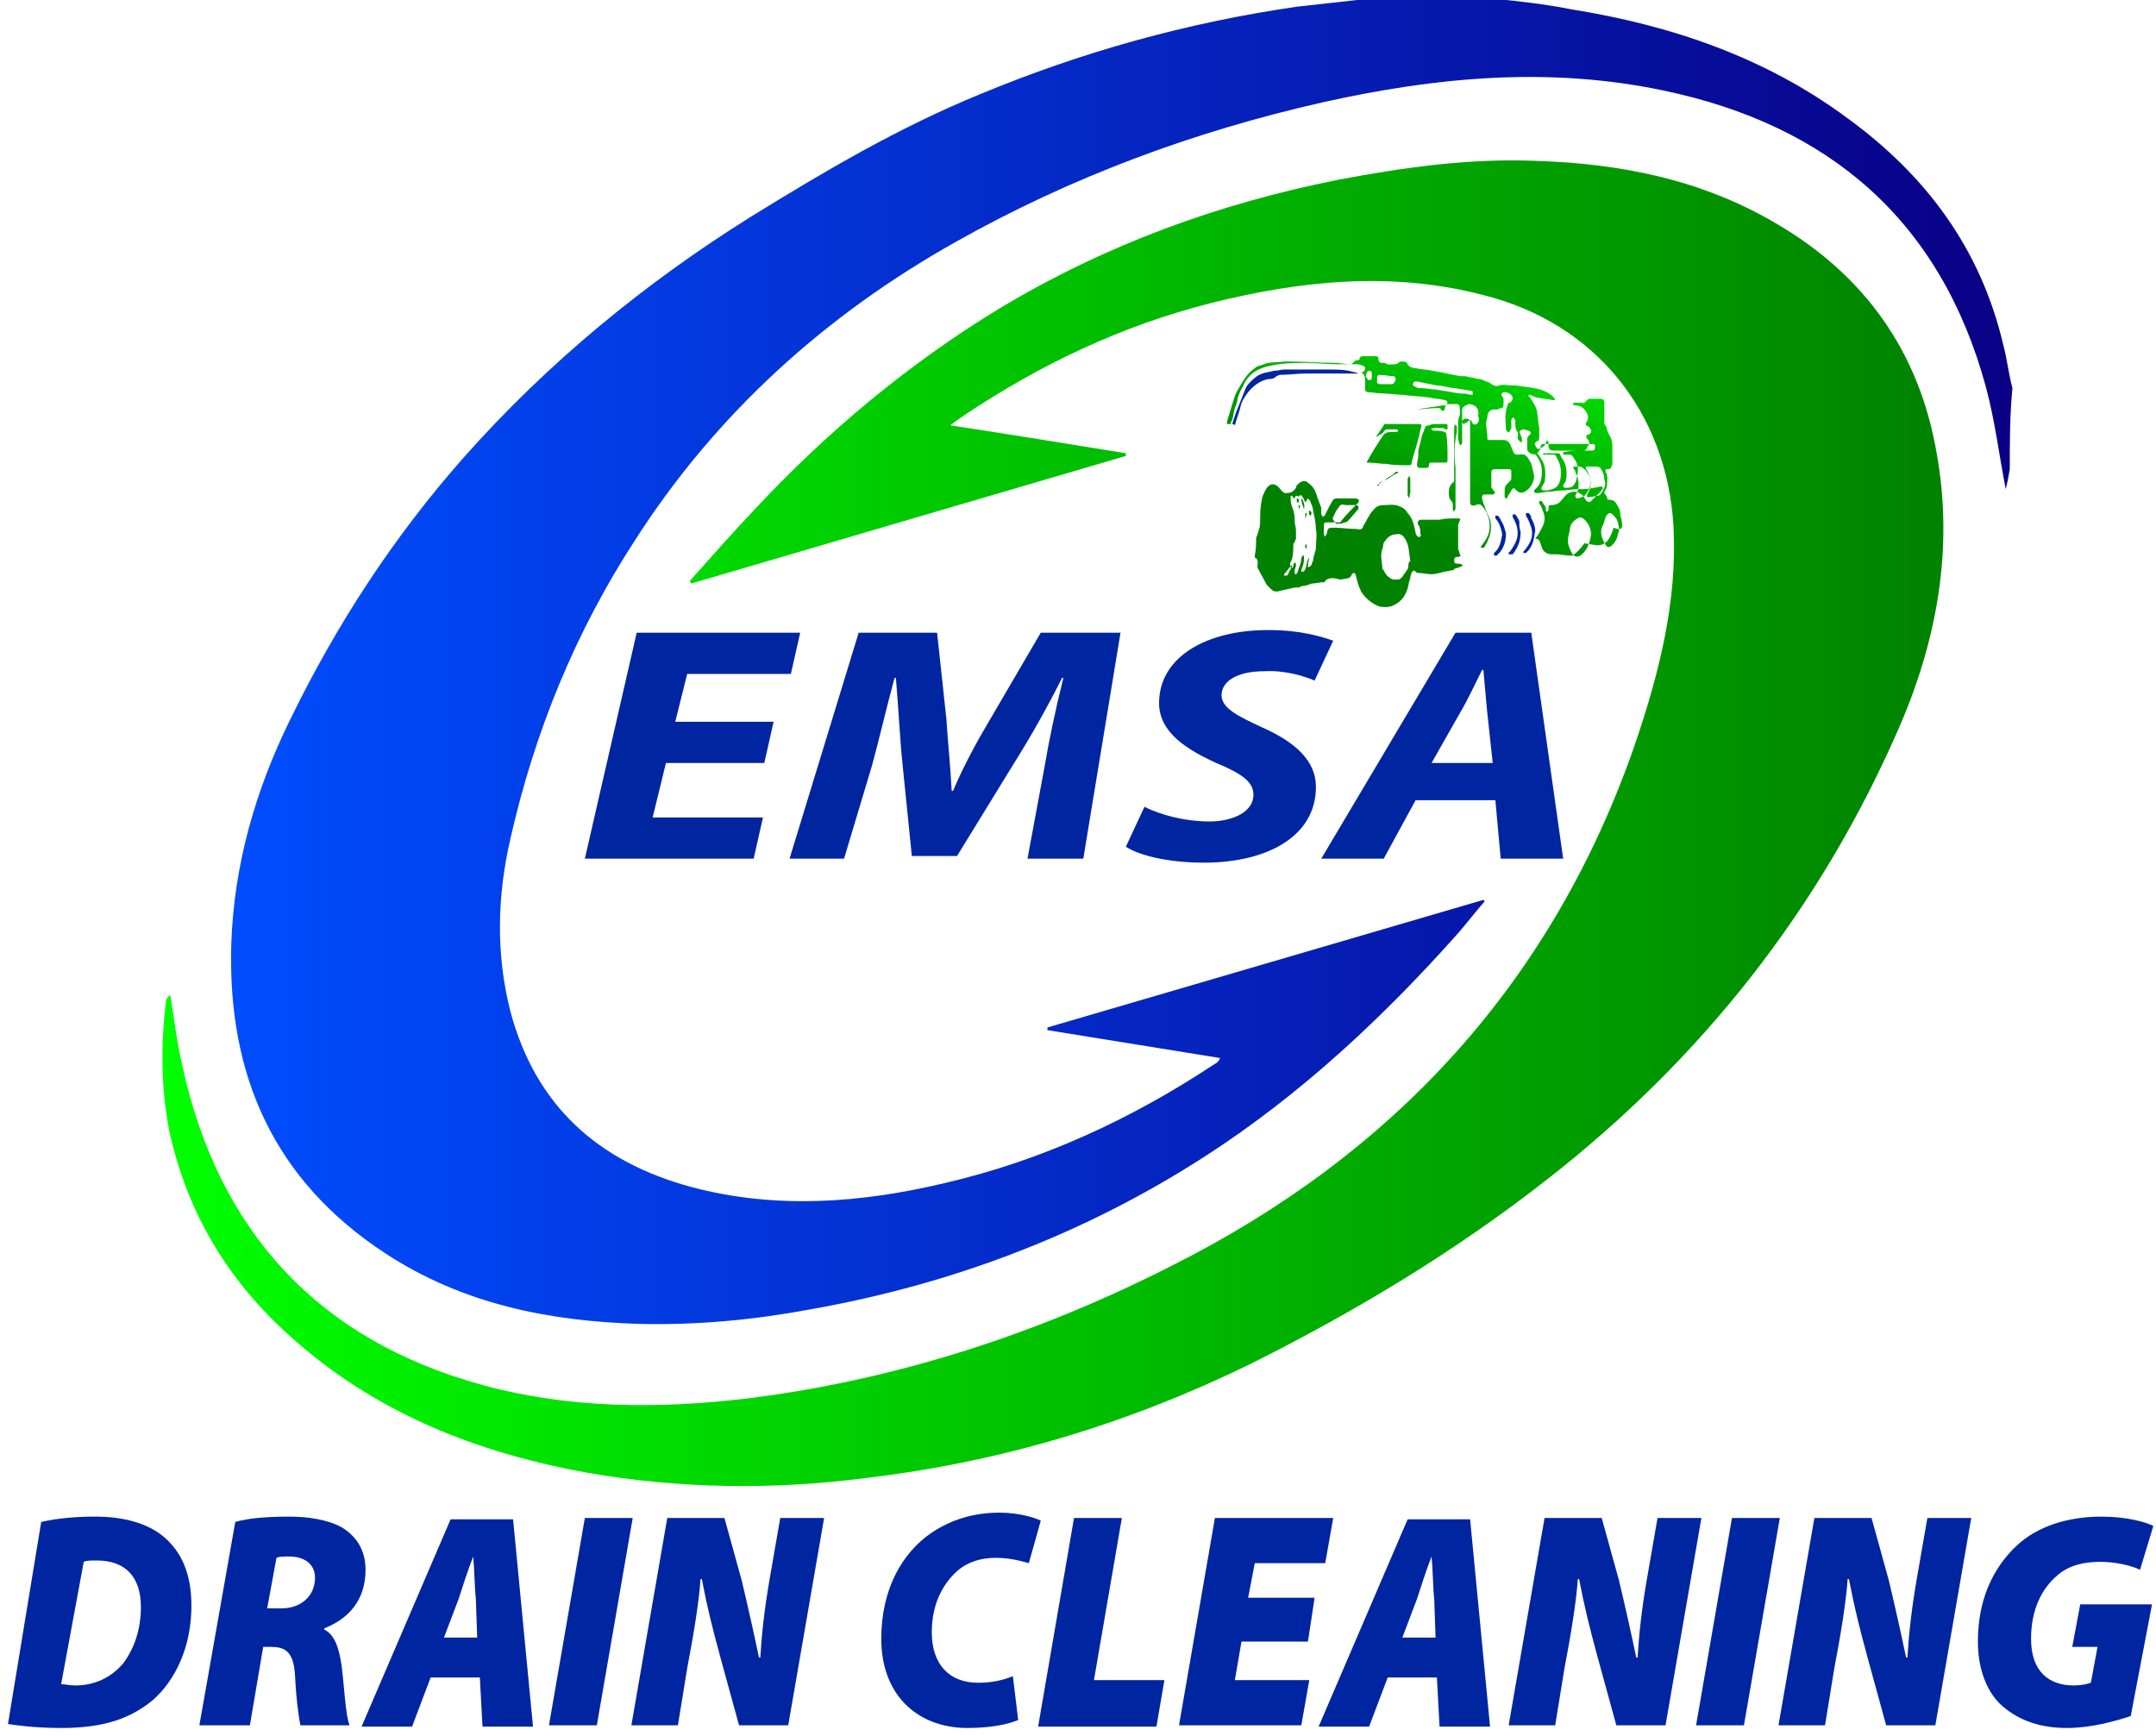 <svg xmlns="http://www.w3.org/2000/svg" xmlns:xlink="http://www.w3.org/1999/xlink" id="Capa_1" x="0px" y="0px" viewBox="0 0 162.2 130.6" style="enable-background:new 0 0 162.2 130.6;" xml:space="preserve">
<style type="text/css">
	.st0{fill:url(#SVGID_1_);}
	.st1{fill:url(#SVGID_2_);}
	.st2{fill:#0025A1;}
	.st3{fill:url(#SVGID_3_);}
	.st4{fill:url(#SVGID_4_);}
	.st5{fill:url(#SVGID_5_);}
	.st6{fill:url(#SVGID_6_);}
	.st7{fill:url(#SVGID_7_);}
	.st8{fill:url(#SVGID_8_);}
	.st9{fill:url(#SVGID_9_);}
	.st10{fill:url(#SVGID_10_);}
	.st11{fill:url(#SVGID_11_);}
	.st12{fill:url(#SVGID_12_);}
	.st13{fill:url(#SVGID_13_);}
	.st14{fill:url(#SVGID_14_);}
	.st15{fill:url(#SVGID_15_);}
	.st16{enable-background:new    ;}
</style>
<g>
	<g>
		
			<linearGradient id="SVGID_1_" gradientUnits="userSpaceOnUse" x1="17.382" y1="529.758" x2="151.231" y2="529.758" gradientTransform="matrix(1 0 0 1 0 -480)">
			<stop offset="0" style="stop-color:#004DFF"></stop>
			<stop offset="1" style="stop-color:#090085"></stop>
		</linearGradient>
		<path class="st0" d="M151.2,35.3c-0.1,0.6-0.2,1.1-0.3,1.5c-0.5-2.5-0.8-5.1-1.5-7.7C146,16.6,137.6,9.4,125.1,6.8    c-8.6-1.8-17.1-1-25.6,0.9c-9.7,2.2-18.9,5.6-27.6,10.5c-9.8,5.5-18,12.9-24.1,22.4c-4.5,6.9-7.6,14.5-9.4,22.5    c-1,4.3-1.1,8.7,0,13C40.3,83.2,45,87.4,52,89.3c6.4,1.7,12.8,1.2,19.1-0.3c7.3-1.7,14-4.8,20.2-8.9c0.2-0.1,0.3-0.2,0.4-0.3    c0,0,0-0.1,0.1-0.2c-4.3-0.7-8.7-1.4-13-2.1c0-0.1,0-0.1,0-0.2c10.9-3.2,21.9-6.4,32.8-9.6l0.1,0.1c-0.7,0.8-1.3,1.6-2,2.4    c-5.6,6.3-11.8,12.1-18.9,16.7c-9.1,5.9-19.1,9.7-29.8,11.6c-4.3,0.8-8.5,1.2-12.9,1.1c-6.8-0.2-13.3-1.5-19.1-5.3    C20.6,88.8,17.1,80.9,17.4,71c0.2-5.9,1.8-11.5,4.4-16.8c3.5-7.2,7.8-13.8,13.1-19.8c6.3-7.1,13.6-13.1,21.6-18.1    c5.5-3.4,11.1-6.7,17.2-9.2c7.7-3.2,15.6-5.4,23.9-6.6c1.8-0.2,3.6-0.4,5.4-0.6c3.2,0,6.3,0,9.4,0c1.9,0.2,3.8,0.4,5.8,0.8    c7.5,1.2,14.6,3.6,20.8,8.2c5.9,4.3,10,9.8,11.7,17c0.3,1.1,0.4,2.2,0.7,3.3C151.2,31.2,151.2,33.3,151.2,35.3z"></path>
		
			<linearGradient id="SVGID_2_" gradientUnits="userSpaceOnUse" x1="12.405" y1="541.932" x2="146.388" y2="541.932" gradientTransform="matrix(1 0 0 1 0 -480)">
			<stop offset="0" style="stop-color:#00FF00"></stop>
			<stop offset="1" style="stop-color:#008200"></stop>
		</linearGradient>
		<path class="st1" d="M12.8,74.8c0.3,1.8,0.5,3.6,0.9,5.3c2.7,12.5,10.2,20.7,22.6,24.1c6.6,1.8,13.3,1.8,20,1    c11.2-1.4,21.9-4.9,31.9-10c16.7-8.4,28.6-21.3,34.8-39.2c1.8-5.3,3.2-10.7,2.9-16.4c-0.5-8.6-5.9-15.3-14.3-17.4    c-6.9-1.8-13.7-1.1-20.5,0.6c-6.7,1.7-12.8,4.6-18.5,8.4c-0.3,0.2-0.6,0.4-1.1,0.8c4.6,0.7,8.9,1.4,13.2,2.1c0,0.1,0,0.1,0,0.2    c-10.9,3.2-21.8,6.4-32.7,9.6c0-0.1-0.1-0.1-0.1-0.2c1.6-1.8,3.2-3.6,4.8-5.3c5.5-5.9,11.6-11,18.5-15.2c8-4.8,16.5-7.9,25.6-9.7    c4.8-0.9,9.7-1.6,14.7-1.4c6.4,0.2,12.5,1.4,18.1,4.7c6.7,3.9,10.8,9.7,12.1,17.3c1.3,7.2,0,14.2-2.9,20.8    c-5.9,13.5-14.8,24.8-26.5,33.9c-6.9,5.4-14.4,9.9-22.2,13.8c-9.2,4.5-18.8,7.4-29,8.6c-7,0.9-14,0.8-20.9-0.4    c-8.3-1.5-16-4.5-22.4-10.3c-4.7-4.2-7.8-9.4-9.1-15.6c-0.6-3.2-0.6-6.4-0.2-9.7C12.7,74.9,12.8,74.9,12.8,74.8z"></path>
		<g>
			<path class="st2" d="M57.5,57.4h-7.4l-1,4.1h8.3l-0.7,3.1H44l3.9-17h12.3l-0.7,3.1h-7.8l-0.9,3.6h7.4L57.5,57.4z"></path>
			<path class="st2" d="M77.3,64.6l1.3-7c0.3-1.8,0.8-4.2,1.4-6.6h-0.1c-1.1,2.2-2.4,4.5-3.6,6.4l-4.3,7h-3.4l-0.7-6.9     c-0.2-1.9-0.3-4.2-0.5-6.5h-0.1c-0.6,2.2-1.2,4.8-1.7,6.6l-2.1,7h-4.1l5.2-17h5.9l0.7,6.5c0.1,1.6,0.3,3.5,0.4,5.4h0.1     c0.8-1.9,1.9-3.9,2.8-5.4l3.8-6.5h6l-2.8,17H77.3z"></path>
			<path class="st2" d="M86.1,60.7c1.2,0.6,3,1.1,4.9,1.1c1.7,0,3.3-0.7,3.3-2c0-1-0.9-1.6-2.8-2.4c-2.2-1-4.3-2.3-4.3-4.5     c0-3.5,3.6-5.5,8.2-5.5c2.5,0,4,0.5,4.9,0.8l-1.4,3c-0.7-0.3-2.2-0.8-3.8-0.7c-2.1,0-3.2,0.8-3.2,1.8s1.3,1.6,3,2.4     c2.5,1.1,4.1,2.5,4.1,4.5c0,3.8-3.8,5.7-8.4,5.7c-2.9,0-5-0.6-5.9-1.2L86.1,60.7z"></path>
			<path class="st2" d="M106.5,60.2l-2.4,4.4h-4.7l10.1-17h5.7l2.4,17h-4.7l-0.4-4.4C112.5,60.2,106.5,60.2,106.5,60.2z M112.3,57.4     l-0.4-3.7c-0.1-0.9-0.2-2.3-0.3-3.3h-0.1c-0.5,1-1.1,2.3-1.7,3.3l-2.1,3.7C107.8,57.4,112.3,57.4,112.3,57.4z"></path>
		</g>
	</g>
	<g id="_x35_SkUNL.tif_1_">
		<g>
			
				<linearGradient id="SVGID_3_" gradientUnits="userSpaceOnUse" x1="111.049" y1="499.071" x2="102.906" y2="518.531" gradientTransform="matrix(1 0 0 1 0 -480)">
				<stop offset="0" style="stop-color:#00FF00"></stop>
				<stop offset="1" style="stop-color:#008200"></stop>
			</linearGradient>
			<path class="st3" d="M103.5,32.9c0.2-0.3,0.4-0.6,0.6-0.9c0-0.1,0.1-0.1,0.2-0.1c0.8,0,1.6,0,2.4,0c0.2,0,0.3,0,0.2,0.3     c-0.1,0.3-0.1,0.6-0.2,0.8c-0.1,0.5-0.3,1-0.4,1.4c0,0.1-0.1,0.3-0.1,0.4c0,0.2-0.1,0.2-0.3,0.2c-0.5,0-1.1,0-1.6-0.1     c-0.5,0-0.9-0.1-1.4-0.1h-0.1c0.4-0.7,0.8-1.4,1.3-2.1c0.2-0.2,0.4-0.2,0.7-0.2c0.1,0,0.2,0,0.3,0l0.1-0.1l-0.1-0.1     c-0.3,0-0.5,0-0.8,0c-0.1,0-0.2,0.2-0.3,0.3C103.8,32.7,103.7,32.8,103.5,32.9C103.6,32.9,103.5,32.9,103.5,32.9z"></path>
			
				<linearGradient id="SVGID_4_" gradientUnits="userSpaceOnUse" x1="113.61" y1="500.142" x2="105.467" y2="519.603" gradientTransform="matrix(1 0 0 1 0 -480)">
				<stop offset="0" style="stop-color:#00FF00"></stop>
				<stop offset="1" style="stop-color:#008200"></stop>
			</linearGradient>
			<path class="st4" d="M108.1,31.9c0.2,0,0.4,0,0.6,0c0.1,0,0.2,0,0.2,0.1c0,0.1,0,0.2,0,0.3h-0.1c-0.1,0-0.2-0.1-0.2-0.1     c-0.2,0-0.4,0-0.7,0c-0.1,0-0.2,0.1-0.3,0.1c0.1,0,0.2,0.1,0.3,0.1c0.3,0,0.5,0,0.8,0.1l0.1,0.1c0.1,0.6,0.1,1.2,0.1,1.9     c0,0.3,0,0.3-0.3,0.3s-0.6,0-0.9,0c-0.1,0-0.2,0-0.2,0.2s-0.1,0.2-0.3,0.2c-0.2,0-0.3,0-0.4,0s-0.2-0.1-0.2-0.2     c0-0.2,0.1-0.5,0.1-0.7c0-0.1,0-0.2,0-0.2c0-0.1,0-0.1,0-0.2c0.1-0.4,0.2-0.8,0.3-1.2c0.1-0.2,0.1-0.3,0.2-0.5     c0-0.1,0.1-0.2,0.3-0.2C107.7,31.9,107.9,31.9,108.1,31.9L108.1,31.9z"></path>
			
				<linearGradient id="SVGID_5_" gradientUnits="userSpaceOnUse" x1="115.428" y1="500.903" x2="107.284" y2="520.363" gradientTransform="matrix(1 0 0 1 0 -480)">
				<stop offset="0" style="stop-color:#00FF00"></stop>
				<stop offset="1" style="stop-color:#008200"></stop>
			</linearGradient>
			<path class="st5" d="M109.5,35.2c0,1,0,2,0,3c0,0,0,0,0,0.1c-0.1,0.1-0.1,0.1-0.1,0.2c-0.1-0.1-0.1-0.1-0.1-0.2     c0-0.1,0-0.2,0-0.3s0-0.2-0.1-0.3c-0.2-0.2-0.2-0.4-0.2-0.7s0.1-0.5,0.3-0.7c0.1,0,0.1-0.2,0.1-0.2c0-1.1,0-2.2,0-3.2     c0-0.3,0-0.5,0-0.8c0-0.1,0.1-0.1,0.1-0.2c0,0.1,0.1,0.1,0.1,0.2c0,0.1,0,0.3,0,0.4C109.4,33.4,109.4,34.3,109.5,35.2     C109.4,35.2,109.4,35.2,109.5,35.2z"></path>
			<path class="st2" d="M114.4,40c0,0.7-0.2,1.2-0.6,1.7c0,0-0.2,0-0.3,0c0-0.1,0-0.2,0.1-0.2c0.2-0.3,0.4-0.6,0.5-0.9     c0.2-0.6,0-1.2-0.3-1.7c0,0,0-0.1,0-0.2c0.1,0,0.2,0,0.2,0c0.1,0.1,0.2,0.3,0.3,0.5C114.3,39.5,114.3,39.8,114.4,40z"></path>
			<path class="st2" d="M113.3,40.1c0,0.7-0.2,1.2-0.6,1.6l-0.1,0.1c-0.1,0-0.1,0-0.2,0c0-0.1,0-0.1,0-0.2c0.4-0.3,0.5-0.8,0.6-1.3     c0-0.1,0-0.2,0-0.2c-0.1-0.4-0.2-0.8-0.5-1.1c0,0,0-0.1,0-0.2c0.1,0,0.2,0,0.2,0c0.1,0.1,0.2,0.3,0.3,0.5     C113.2,39.6,113.2,39.9,113.3,40.1z"></path>
			<path class="st2" d="M115.5,39.9c-0.1,0.7-0.2,1.2-0.6,1.6l-0.1,0.1c-0.1,0-0.1,0-0.2,0c0-0.1,0-0.1,0.1-0.2     c0.4-0.5,0.7-1,0.5-1.7c-0.1-0.3-0.2-0.6-0.4-0.9c0,0,0-0.1,0-0.2c0.1,0,0.2,0,0.2,0c0.1,0.1,0.2,0.2,0.2,0.4     C115.4,39.3,115.5,39.7,115.5,39.9z"></path>
			
				<linearGradient id="SVGID_6_" gradientUnits="userSpaceOnUse" x1="111.423" y1="499.227" x2="103.28" y2="518.687" gradientTransform="matrix(1 0 0 1 0 -480)">
				<stop offset="0" style="stop-color:#00FF00"></stop>
				<stop offset="1" style="stop-color:#008200"></stop>
			</linearGradient>
			<path class="st6" d="M103.6,36.5c0.2-0.1,0.4-0.3,0.6-0.4c0.2-0.2,0.5-0.3,0.7-0.5l0.1-0.1c0.1,0,0.1,0,0.2,0c0,0,0,0.1-0.1,0.1     c-0.2,0.1-0.4,0.2-0.5,0.3c-0.3,0.2-0.6,0.3-0.8,0.4C103.7,36.6,103.7,36.6,103.6,36.5C103.6,36.6,103.6,36.5,103.6,36.5z"></path>
			
				<linearGradient id="SVGID_7_" gradientUnits="userSpaceOnUse" x1="113.025" y1="499.897" x2="104.881" y2="519.357" gradientTransform="matrix(1 0 0 1 0 -480)">
				<stop offset="0" style="stop-color:#00FF00"></stop>
				<stop offset="1" style="stop-color:#008200"></stop>
			</linearGradient>
			<path class="st7" d="M106,37.5c0-0.1-0.1-0.2-0.1-0.2c0-0.4,0-0.9,0-1.3c0,0,0.1-0.1,0.1-0.2c0,0,0.1,0.1,0.1,0.2     c0,0.4,0,0.7,0,1.1C106,37.2,106.1,37.3,106,37.5C106.1,37.5,106,37.5,106,37.5z"></path>
			
				<linearGradient id="SVGID_8_" gradientUnits="userSpaceOnUse" x1="106.65" y1="497.23" x2="98.506" y2="516.69" gradientTransform="matrix(1 0 0 1 0 -480)">
				<stop offset="0" style="stop-color:#00FF00"></stop>
				<stop offset="1" style="stop-color:#008200"></stop>
			</linearGradient>
			<path class="st8" d="M98.1,38.3c-0.1-0.3-0.2-0.5-0.2-0.8C98,37.5,98.2,38,98.1,38.3z"></path>
			
				<linearGradient id="SVGID_9_" gradientUnits="userSpaceOnUse" x1="107.151" y1="497.44" x2="99.008" y2="516.9" gradientTransform="matrix(1 0 0 1 0 -480)">
				<stop offset="0" style="stop-color:#00FF00"></stop>
				<stop offset="1" style="stop-color:#008200"></stop>
			</linearGradient>
			<path class="st9" d="M98.2,39c0-0.1,0-0.3,0-0.4h0.1C98.3,38.7,98.3,38.8,98.2,39C98.3,38.9,98.2,39,98.2,39z"></path>
			
				<linearGradient id="SVGID_10_" gradientUnits="userSpaceOnUse" x1="108.026" y1="497.806" x2="99.883" y2="517.266" gradientTransform="matrix(1 0 0 1 0 -480)">
				<stop offset="0" style="stop-color:#00FF00"></stop>
				<stop offset="1" style="stop-color:#008200"></stop>
			</linearGradient>
			<path class="st10" d="M98.3,40.9c0,0.1,0,0.3,0,0.4C98.2,41.2,98.1,41.1,98.3,40.9z"></path>
			
				<linearGradient id="SVGID_11_" gradientUnits="userSpaceOnUse" x1="107.368" y1="497.531" x2="99.225" y2="516.991" gradientTransform="matrix(1 0 0 1 0 -480)">
				<stop offset="0" style="stop-color:#00FF00"></stop>
				<stop offset="1" style="stop-color:#008200"></stop>
			</linearGradient>
			<path class="st11" d="M98.6,38.8c-0.2-0.1-0.1-0.3-0.1-0.4C98.7,38.5,98.7,38.6,98.6,38.8z"></path>
			
				<linearGradient id="SVGID_12_" gradientUnits="userSpaceOnUse" x1="106.237" y1="497.057" x2="98.094" y2="516.517" gradientTransform="matrix(1 0 0 1 0 -480)">
				<stop offset="0" style="stop-color:#00FF00"></stop>
				<stop offset="1" style="stop-color:#008200"></stop>
			</linearGradient>
			<path class="st12" d="M97.6,37.5c0.2,0,0.1,0.2,0.1,0.3h-0.1C97.6,37.8,97.5,37.7,97.6,37.5C97.5,37.6,97.5,37.5,97.6,37.5z"></path>
			
				<linearGradient id="SVGID_13_" gradientUnits="userSpaceOnUse" x1="106.515" y1="497.174" x2="98.372" y2="516.634" gradientTransform="matrix(1 0 0 1 0 -480)">
				<stop offset="0" style="stop-color:#00FF00"></stop>
				<stop offset="1" style="stop-color:#008200"></stop>
			</linearGradient>
			<path class="st13" d="M97.7,38.3c0-0.1,0-0.2,0-0.3h0.1C97.8,38.1,97.8,38.2,97.7,38.3C97.8,38.3,97.8,38.3,97.7,38.3z"></path>
			<path class="st2" d="M96,28.3c0.1,0,0.2-0.1,0.3-0.1c0.7,0,1.3-0.1,2-0.1c0.4,0,0.8,0,1.3,0c0.6,0,1.3,0,1.9,0c0.2,0,0.5,0,0.7,0     c-0.2-0.1-0.4-0.1-0.7-0.2c-0.5-0.1-1-0.1-1.5-0.1c-0.1,0-0.1,0-0.2,0c-1,0-1.9,0-2.9,0c-0.1,0-0.2,0-0.3,0     c-0.2,0-0.5,0.1-0.8,0.1C95.5,28,95.2,28,95,28.1c-0.4,0.1-0.7,0.4-1,0.7c-0.2,0.2-0.3,0.4-0.4,0.7c-0.2,0.5-0.4,1-0.6,1.5     c-0.1,0.3-0.2,0.6-0.3,0.9c0.1,0,0.1,0,0.2,0.1c0.1-0.4,0.3-0.9,0.4-1.3c0.1-0.5,0.3-0.8,0.6-1.2c0.5-0.6,1.1-1,1.8-1     C95.9,28.4,96,28.4,96,28.3z"></path>
			
				<linearGradient id="SVGID_14_" gradientUnits="userSpaceOnUse" x1="113.574" y1="500.127" x2="105.43" y2="519.587" gradientTransform="matrix(1 0 0 1 0 -480)">
				<stop offset="0" style="stop-color:#00FF00"></stop>
				<stop offset="1" style="stop-color:#008200"></stop>
			</linearGradient>
			<path class="st14" d="M122,39.2c0-0.2-0.1-0.3-0.1-0.5c0-0.3-0.1-0.5-0.3-0.8c-0.1-0.2-0.3-0.3-0.5-0.3c-0.1,0-0.2,0-0.2-0.2     c0-0.1-0.1-0.1-0.1-0.2c-0.1,0-0.1-0.1-0.1-0.2c0.1-0.2,0.2-0.3,0.2-0.5c0-0.3,0.1-0.7-0.1-1c0-0.1-0.1-0.2,0.1-0.2     c0.3,0,0.3-0.1,0.4-0.4c0-0.5,0-1,0-1.4c0-0.3-0.1-0.6-0.3-0.9c-0.1-0.2-0.1-0.5-0.3-0.7c0,0,0,0,0-0.1c0-0.5,0-1,0-1.5     c0-0.2-0.1-0.3-0.3-0.3c-0.3,0-0.6,0-0.8,0c-0.1,0-0.2,0.1-0.3,0.2c-0.1,0.1-0.2,0.2-0.3,0.1c-0.2,0-0.3,0-0.5,0     c-0.1,0-0.1,0-0.2,0.1c0.1,0,0.1,0.1,0.2,0.1c0.4,0,0.7,0.2,0.9,0.6c0.1,0.2,0.1,0.4,0,0.6c-0.2,0.2-0.1,0.3,0.1,0.4     c0,0,0.1,0,0.1,0.1c0.2,0.2,0.1,0.4-0.1,0.5c-0.2,0-0.2,0.2-0.1,0.3c0.2,0.2,0.2,0.4,0.1,0.5c0,0-0.1,0.1-0.1,0.2     c-0.1,0.2-0.2,0.2-0.4,0.2s-0.4,0-0.6,0c-0.5,0-1,0-1.5,0c-0.3,0-0.4-0.1-0.4-0.4c0-0.1,0-0.2,0-0.2c0-0.1-0.1-0.1-0.1-0.2     c0,0.1-0.1,0.1-0.1,0.2c0,0.1-0.1,0.2-0.1,0.2c-0.1,0.1-0.2,0.2-0.3,0.2c-0.1,0.1-0.2,0.1-0.3,0c0-0.1-0.1-0.1-0.1-0.2     c-0.1-0.1,0-0.2,0.1-0.3c0.2,0,0.2-0.2,0.2-0.3c0-0.2,0-0.4,0-0.7c-0.1-0.5-0.1-1-0.2-1.4c-0.1-0.3-0.3-0.6-0.5-0.9l-0.1-0.1     c0,0,0,0,0-0.1c0.1,0,0.2,0,0.3,0.1c0.1,0,0.2,0.1,0.3,0.1c0.4,0.1,0.8,0.1,1.2,0.2c0.1,0,0.2,0,0.2,0c0-0.1-0.1-0.1-0.1-0.2     c-0.4-0.4-0.9-0.6-1.5-0.7c-0.4-0.1-0.9-0.1-1.3-0.2c-0.2,0-0.3,0-0.4,0c-0.3,0-0.6-0.1-0.9,0s-0.4,0-0.6-0.1     c-0.1-0.1-0.3-0.2-0.4-0.2c-0.2-0.1-0.4-0.2-0.6-0.2s-0.3-0.1-0.5-0.1s-0.3-0.1-0.5-0.1c-0.1,0-0.2,0-0.3,0     c-0.7-0.1-1.4-0.3-2.1-0.4c-0.4-0.1-0.9-0.1-1.3-0.2c-0.2,0-0.5-0.1-0.6-0.3c-0.1-0.2-0.2-0.2-0.4-0.2c-0.1,0-0.2,0-0.3,0.1     c0,0-0.1,0.1-0.2,0.1c-0.3,0-0.6,0.1-0.8-0.1c0,0-0.1,0-0.2,0c-0.2,0-0.3-0.1-0.3-0.3c0-0.1,0-0.2-0.2-0.2c-0.3,0-0.6,0-1,0     c-0.1,0-0.2,0.1-0.2,0.1c0,0.2-0.1,0.2-0.2,0.2s-0.2,0.1-0.2,0.1c-0.1,0.1-0.2,0.2-0.3,0.2c-0.4,0-0.8-0.1-1.2-0.1     c-1.1,0-2.1-0.1-3.2-0.1c-0.2,0-0.4,0-0.6,0c-0.5,0.1-1,0-1.5,0.2c-0.2,0.1-0.5,0.1-0.7,0.3c-0.6,0.4-0.9,1-1.2,1.5     c-0.2,0.3-0.3,0.6-0.4,0.9s-0.2,0.7-0.3,1c-0.1,0.3-0.2,0.6-0.2,0.8c0.1,0,0.2,0,0.3,0c0-0.1,0-0.2,0.1-0.3     c0.1-0.3,0.1-0.6,0.2-0.9c0.1-0.2,0.2-0.5,0.2-0.7c0.1-0.3,0.2-0.6,0.4-0.9c0.2-0.5,0.5-0.9,1-1.2c0.5-0.3,1.1-0.4,1.7-0.5     c0.7-0.1,1.4-0.1,2.1-0.1s1.4,0.1,2.2,0.1c0.5,0,0.9,0,1.4,0c0.2,0,0.4,0,0.6,0.1c0.1,0,0.2,0.1,0.2,0.2c0,0.2-0.1,0.3-0.3,0.3     c0.3,0.2,0.3,0.4,0.3,0.7c0,0.2,0,0.4,0,0.6c0,0.1,0.1,0.2,0.2,0.2c0.3,0,0.7,0.1,1.1,0.1c0.5,0,1,0.1,1.5,0.1     c0.7,0.1,1.3,0.1,2,0.2l0,0c0.4,0.1,0.8,0.1,1.2,0.2c0.1,0,0.2,0.1,0.2,0.2s-0.1,0.2-0.2,0.2s-0.1,0-0.2,0     c-0.4,0.1-0.8,0.1-1.2,0.2c-0.3,0-0.5,0.1-0.8,0.1c-0.1,0-0.1,0-0.2,0l0,0c0.1,0,0.1,0,0.2,0c0.5,0,1.1-0.1,1.6-0.1     c0.2,0,0.3,0,0.3,0.1s0.1,0.1,0.2,0.1c0.1-0.1,0.1-0.1,0.1-0.2c0-0.2,0.2-0.3,0.3-0.3c0.2,0,0.4,0,0.6,0c0.1,0,0.2,0.1,0.2,0.1     c0,0.2,0.1,0.5,0,0.8c-0.1,0.2-0.1,0.4-0.1,0.6c0,0.3,0,0.6,0,0.8s0,0.5,0.1,0.7l0.1,0.1c0,0,0.1-0.1,0.1-0.2c0-0.5,0-1,0-1.5     c0-0.2,0.1-0.3,0.3-0.3c0.2,0,0.3,0.1,0.3,0.3c0,0.1,0,0.3,0,0.4c0,1.9,0,3.8,0,5.6c0,0.2,0.2,0.3,0.4,0.2     c0.3-0.1,0.4-0.1,0.6,0.2c0.2,0.2,0.3,0.5,0.4,0.8c0.2,0.8,0,1.4-0.5,2c0,0-0.1,0.1-0.1,0.2c0.1,0,0.2,0,0.2,0     c0.1,0,0.1-0.1,0.1-0.1c0.2-0.3,0.3-0.6,0.4-0.9c0.1-0.4,0.1-0.7,0-1.1c-0.1-0.3-0.3-0.6-0.4-1c-0.1-0.2-0.2-0.5-0.2-0.7     s0.1-0.2,0.2-0.2c0.2,0,0.4,0,0.6,0c0.1,0,0.1-0.1,0.2-0.1c0,0-0.1-0.1-0.1-0.2c0,0-0.1,0-0.1-0.1c-0.1-0.1-0.1-0.1-0.1-0.2     c0-0.4,0-0.8,0-1.1c0-0.1,0.1-0.2,0.2-0.2c0.3,0,0.7,0,1.1,0c0.2,0,0.2,0.1,0.2,0.2c0,0.2,0,0.4,0,0.5s-0.1,0.2-0.1,0.2     c-0.2,0.2-0.4,0.3-0.4,0.7c0,0.1,0,0.3,0,0.4c0,0.1,0,0.1,0.1,0.2c0.1,0,0.1,0,0.1-0.1c0.1-0.2,0.2-0.3,0.3-0.5     c0.1-0.2,0.2-0.2,0.3-0.1l0.1,0.1c0.2,0.2,0.4,0.2,0.6,0.1c0.4-0.2,0.8-0.8,0.7-1.3c-0.1-0.3-0.1-0.7-0.3-1     c-0.2-0.4-0.4-0.6-0.8-0.5c-0.1,0-0.1,0-0.2,0s-0.2-0.1-0.2-0.1c-0.1-0.2-0.2-0.5-0.3-0.7c-0.1-0.2-0.3-0.3-0.5-0.3     c-0.3,0-0.7,0-1,0c-0.2,0-0.2,0-0.2-0.2c0-0.5-0.2-1,0-1.5l0,0c0-0.4,0.2-0.6,0.6-0.6c0.1,0,0.1,0,0.2,0c0.1-0.1,0.4-0.1,0.4-0.2     c0-0.3,0.1-0.6-0.1-0.8c0,0-0.1-0.1,0-0.2l0.1-0.1c0.3,0,0.6,0.1,0.7,0.4c0,0.1,0,0.2-0.1,0.3c0,0.1-0.2,0.1-0.2,0.1     c-0.1,0.2-0.2,0.5-0.2,0.7c-0.1,0.4,0,0.9,0,1.3c0,0.1,0.1,0.1,0.1,0.2c0.1,0,0.2,0,0.2-0.1s0.1-0.1,0.1-0.2c0-0.2,0-0.4,0-0.6     c0-0.1,0.1-0.1,0.1-0.2c0.1,0,0.1,0.1,0.2,0.2c0,0.1,0,0.1,0,0.2c0,0.2,0,0.4,0.1,0.6c0.1,0.1,0.1,0.2,0.1,0.4     c-0.1,0.2,0.1,0.4,0.3,0.5c0-0.1,0-0.2,0-0.3s-0.1-0.2-0.1-0.3c-0.1-0.1-0.1-0.3,0-0.3c0.1-0.1,0.2-0.1,0.2-0.1     c0.1,0,0.3,0.1,0.4,0.1c0.2,0.1,0.2,0.2,0.1,0.3s-0.2,0.2-0.2,0.3c0,0.3,0,0.5,0,0.8c0,0.1,0,0.1,0.1,0.2     c0.3,0.3,0.7,0.2,0.8-0.1c0.1-0.1,0.1-0.2,0.1-0.3s0.1-0.2,0.2-0.2c0.5,0,0.9,0,1.4,0c0.8,0,1.6,0,2.3,0c0.2,0,0.2,0.1,0.2,0.2     s0,0.3-0.2,0.3s-0.4,0-0.7,0c-0.5,0-0.9,0-1.4,0.1c0,0-0.1,0-0.1,0.1c0,0,0,0,0,0.1c0.1,0,0.2,0,0.3,0c0.1,0,0.3,0,0.4,0.1     c0.2,0.3,0.5,0.7,0.4,1.2c0,0.2-0.1,0.4-0.1,0.6c-0.2,0.5-0.3,0.6-0.8,0.6c-0.2,0-0.2-0.1-0.2-0.2c0.1-0.1,0.1-0.2,0.2-0.3     c0.1-0.5,0.1-1.1-0.2-1.6c-0.1-0.1-0.1-0.2-0.2-0.3c0-0.2-0.1-0.2-0.3-0.2c-0.3,0-0.6,0-0.9,0h-0.1c0,0,0,0,0,0.1     c0.2,0,0.4,0,0.7,0c0.2,0,0.2,0,0.3,0.2c0.3,0.5,0.4,1,0.3,1.6s-0.4,0.8-1,0.9c-0.1,0-0.1,0-0.2,0c-0.2,0-0.3-0.1-0.2-0.3     c0.1-0.1,0.1-0.2,0.2-0.3c0.1-0.6,0.1-1.2-0.2-1.7c-0.1-0.1-0.1-0.2-0.2-0.3c0-0.1-0.1-0.1-0.2-0.2h-0.1c0,0.1,0,0.1,0.1,0.2     c0.3,0.4,0.4,0.8,0.4,1.2c0,0.5-0.1,1-0.5,1.3c0,0-0.1,0.1-0.1,0.2c0,0,0.1,0.1,0.2,0.1c0.3,0,0.6-0.1,0.8-0.1     c0.4,0,0.7-0.1,1.1-0.1s0.8-0.1,1.2-0.1c0.1,0,0.2,0,0.4,0c0.4,0,0.9-0.1,1.3-0.2c0.1,0,0.1,0,0.2,0.1c0,0.1-0.1,0.1-0.1,0.2     c-0.1,0.1-0.2,0.2-0.3,0.3c-0.2,0.2-0.3,0.3-0.5,0.5c-0.1,0.1-0.3,0.1-0.4-0.1c-0.1-0.1-0.1-0.2-0.2-0.3     c-0.3-0.3-0.7-0.4-1.1-0.2c-0.2,0.1-0.3,0.3-0.5,0.5c-0.2,0.3-0.5,0.4-0.8,0.4c-0.1,0-0.2,0-0.2,0.2c0,0,0,0.1,0,0.2l-0.1,0.1     c0,0-0.1,0-0.1-0.1c0,0,0-0.1,0-0.2c-0.1-0.2-0.2-0.3-0.3-0.5c0,0-0.1,0-0.2,0c0,0.1,0,0.1,0,0.2c0.2,0.2,0.2,0.4,0.3,0.6     c0.2,0.5,0.1,0.9-0.2,1.4c-0.1,0.2-0.2,0.4-0.4,0.6c0.3,0.1,0.3,0.1,0.4,0.4c0,0.1,0.1,0.2,0.1,0.3c0.1,0.3,0.4,0.5,0.7,0.5     c0.1,0,0.3,0,0.4,0c0.3,0,0.7,0.1,1,0.1c0.1,0,0.1,0,0.2,0c0.3-0.2,0.6-0.5,0.8-0.8c0.1-0.1,0.1-0.2,0.2-0.1     c0.2,0,0.5,0.1,0.7,0.1c0.4,0.1,0.8-0.1,1-0.4c0.2-0.3,0.3-0.6,0.4-0.9C122.1,40,122.1,39.6,122,39.2z M103.2,28.5     c-0.1,0.1-0.2,0.1-0.2,0.1c-0.1,0-0.1-0.1-0.2-0.2s0-0.2,0-0.3c0-0.1,0.1-0.2,0.2-0.2c0.2,0,0.2,0.1,0.2,0.2v0.1l0,0     C103.2,28.4,103.2,28.5,103.2,28.5z M104.7,28.9c-0.2,0-0.3,0-0.5,0l0,0c-0.1,0-0.3,0-0.4,0s-0.2-0.1-0.2-0.1c0-0.2,0-0.4,0-0.5     c0,0,0.1-0.1,0.2-0.1c0.3,0,0.7,0.1,1,0.1c0.2,0,0.2,0.2,0.2,0.3C104.9,28.7,104.9,28.9,104.7,28.9z M109.8,29.6     c-0.6-0.1-1.2-0.2-1.8-0.3c-0.4,0-0.7-0.1-1.1-0.1c-0.1,0-0.3,0-0.4-0.1c-0.1,0-0.1-0.1-0.2-0.1c0-0.3,0.1-0.3,0.3-0.3     c0.5,0.1,1,0.2,1.5,0.3c0.5,0,0.9,0.2,1.4,0.2c0.4,0.1,0.7,0.1,1.1,0.2c0.1,0,0.2,0,0.2,0.1c0,0,0,0.1,0,0.2c-0.1,0-0.1,0-0.2,0     C110.3,29.6,110.1,29.6,109.8,29.6z M111.1,31.9c-0.2,0.1-0.3,0-0.4-0.2c0-0.1-0.1-0.1-0.1-0.1c-0.1,0-0.1,0.1-0.2,0.1     c0,0,0,0.1-0.1,0.1s-0.1,0.1-0.2,0.1c0,0-0.1-0.1-0.1-0.2c0-0.3,0-0.6,0-0.9c0-0.2,0.4-0.4,0.6-0.4c0.5,0.1,0.7,0.4,0.6,0.9     C111.3,31.5,111.3,31.7,111.1,31.9z M119.2,37.3c-0.1,0.1-0.5,0.2-0.6,0.2l-0.1-0.2c0.3-0.4,0.3-0.9,0.2-1.3     c0-0.2-0.2-0.4-0.2-0.6l-0.1-0.1c-0.1-0.2,0-0.2,0.2-0.2h0.1c0.3,0,0.4,0.1,0.6,0.3c0.1,0.1,0.1,0.2,0.2,0.3     C119.8,36.3,119.6,36.9,119.2,37.3z M120.4,37.2c0,0-0.1,0.1-0.2,0.1c-0.2,0-0.4,0.1-0.6,0.1c-0.1,0-0.1,0-0.2,0c0,0,0-0.1,0-0.2     c0.4-0.6,0.3-1.2,0-1.8c-0.1-0.1-0.1-0.2-0.1-0.3c0.1,0,0.2,0,0.3,0c0.1,0,0.3,0,0.4,0s0.3,0,0.4,0.1c0.2,0.3,0.3,0.6,0.3,0.9     C120.9,36.5,120.6,36.9,120.4,37.2z M118.9,41.8c-0.2,0.1-0.3,0.1-0.5,0c-0.2-0.2-0.3-0.5-0.4-0.8c-0.1-0.4,0-0.7,0.1-1.1     c0-0.4,0.2-0.7,0.6-0.9c0.1-0.1,0.2-0.1,0.4,0c0.4,0.3,0.6,0.8,0.6,1.2C119.6,40.9,119.4,41.4,118.9,41.8z M121.3,41     c-0.2,0.2-0.4,0.2-0.5,0c-0.3-0.5-0.5-1-0.2-1.5c0.1-0.2,0.1-0.4,0.2-0.6c0.2-0.4,0.4-0.4,0.7,0c0.2,0.2,0.3,0.6,0.3,1     C121.7,40.2,121.7,40.6,121.3,41z"></path>
			<g>
				
					<linearGradient id="SVGID_15_" gradientUnits="userSpaceOnUse" x1="111.216" y1="499.141" x2="103.073" y2="518.601" gradientTransform="matrix(1 0 0 1 0 -480)">
					<stop offset="0" style="stop-color:#00FF00"></stop>
					<stop offset="1" style="stop-color:#008200"></stop>
				</linearGradient>
				<path class="st15" d="M110,42.5c-0.1-0.1-0.3-0.1-0.4-0.1c-0.2,0-0.2-0.1-0.2-0.3c0-0.1,0.1-0.2,0.2-0.2h0.1      c0.1,0,0.2-0.1,0.2-0.1s-0.1-0.1-0.1-0.2c0-0.1-0.1-0.2-0.1-0.3c0-0.6,0-1.2,0-1.8c0-0.1,0.1-0.2,0.1-0.3      c0.1-0.1,0.1-0.2-0.1-0.2c-0.1,0-0.1,0-0.2,0c-0.4,0-0.8,0-1.2,0.1c-0.5,0-0.9,0-1.4,0c-0.2,0-0.3,0.2-0.2,0.4      c0.2,0.2,0.1,0.5,0.2,0.8l-0.1,0.1c-0.1,0-0.1,0-0.2-0.1c0,0-0.1-0.1-0.1-0.2c-0.1-0.5-0.2-1.1-0.6-1.5      c-0.1-0.2-0.3-0.4-0.6-0.5c-0.4-0.2-0.8-0.1-1.2-0.1c-0.3,0-0.6,0.1-0.8,0.4c-0.3,0.3-0.5,0.8-0.7,1.1c-0.1,0.3-0.2,0.4-0.5,0.3      c-0.6,0-1.2-0.1-1.7-0.1s-0.5,0-0.6,0.5l0,0c0,0-0.1,0.1-0.1,0.2c0-0.1-0.1-0.1-0.1-0.2c0-0.2,0-0.5,0-0.7s0.1-0.2,0.2-0.2      c0.3,0,0.6,0,0.9,0c0.1,0,0.2,0,0.2-0.1c0.4-0.5,0.8-0.9,1.3-1.4c0,0,0.1-0.2,0-0.2c0,0-0.1-0.1-0.2-0.1c-0.5,0-0.9,0-1.4,0      c-0.1,0-0.2,0-0.3,0.1c-0.2,0.3-0.4,0.7-0.6,1.1c0,0.1-0.1,0.1-0.2,0.2c0-0.1-0.1-0.2-0.1-0.2c0-0.2,0-0.4,0-0.5      c-0.1-0.3-0.2-0.5-0.3-0.8c-0.1-0.4-0.3-0.8-0.6-1c-0.2-0.2-0.4-0.3-0.7-0.1c-0.1,0.1-0.3,0.2-0.3,0.4c-0.2,0.3-0.4,0.4-0.8,0.4      c-0.1,0-0.2-0.1-0.3-0.2c-0.1-0.1-0.2-0.3-0.4-0.4c-0.2-0.1-0.4-0.1-0.6,0.1c-0.2,0.2-0.3,0.5-0.4,0.7c-0.2,0.7-0.2,1.4-0.2,2.1      c0,0.2-0.1,0.5-0.2,0.8l0,0c0,0.1-0.1,0.2-0.1,0.3c0,0.4,0,0.8-0.1,1.3v0.1c0,0,0,0.1,0.1,0.1c0.2,0.2,0.1,0.4,0.1,0.7l0.7,1.3      l0,0c0.1,0.1,0.2,0.2,0.3,0.3c0.2,0.2,0.3,0.2,0.5,0.2c0.4-0.1,0.9-0.2,1.3-0.3c0.1,0,0.1,0,0.2,0s0.2,0,0.3-0.1      c0.3,0,0.5-0.1,0.8-0.2c0.3,0,0.6-0.1,0.9-0.1c0,0,0.1,0,0.1-0.1c0.2-0.2,0.4-0.2,0.6-0.2s0.4,0.1,0.6,0.1      c0.3-0.1,0.7,0,0.8-0.4c0,0,0.1-0.1,0.2-0.1c0,0,0.1,0.1,0.1,0.2c0.1,0.4,0.2,0.8,0.4,1.2c0.3,0.5,0.8,0.9,1.3,1.1      c0.3,0.1,0.7,0.1,1,0c0.8-0.3,1.2-1,1.3-1.8c0.1-0.2,0.1-0.5,0.2-0.7s0.2-0.2,0.3-0.1l0.1,0.1c0.4,0,0.7,0.1,1.1,0.1      c0.3,0,0.6-0.1,1-0.2c0.2,0,0.4-0.1,0.6-0.1c0.1,0,0.1-0.1,0.1-0.1C110.1,42.6,110.1,42.5,110,42.5z M100.3,38.9      c0.1-0.2,0.2-0.5,0.4-0.7c0.1-0.2,0.2-0.3,0.5-0.2c0.1,0,0.2,0,0.2,0l0,0c0.2,0,0.4,0,0.6,0c0.1,0,0.1,0,0.2,0.1      c0,0,0,0.1,0,0.2c-0.3,0.3-0.5,0.6-0.8,0.9c-0.1,0.1-0.3,0.1-0.5,0.2c-0.1,0-0.3,0-0.4,0C100.3,39.1,100.2,39,100.3,38.9z       M97.2,42.6c-0.1,0.2-0.2,0.4-0.3,0.6c0,0.1-0.1,0.1-0.2,0.1h-0.1v-0.1c0.2-0.2,0.3-0.4,0.6-0.7C97.2,42.5,97.2,42.6,97.2,42.6z       M99,41.2c0,0.3-0.2,0.6-0.2,0.9c0,0.1-0.1,0.2-0.1,0.3s-0.1,0.2-0.3,0.3c0-0.2,0-0.4,0.1-0.7c-0.1,0-0.1,0.1-0.1,0.1      c-0.1,0.2-0.1,0.5-0.2,0.7c0,0.1-0.1,0.1-0.1,0.2c0,0-0.1,0-0.2,0v-0.1c0.1-0.3,0.2-0.5,0.2-0.8c0-0.1,0-0.2,0-0.3      c0,0,0,0-0.1,0c0,0.1-0.1,0.1-0.1,0.2c0,0.4-0.2,0.7-0.3,1.1l-0.1,0.1c0,0-0.1,0-0.1-0.1s0-0.1,0-0.2c0-0.1,0.1-0.2,0.1-0.4      c0-0.1,0-0.1-0.1-0.2c0,0.1-0.1,0.1-0.1,0.2c0,0.1,0,0.2-0.1,0.2h-0.1c0-0.2-0.1-0.3,0-0.4c0.2-0.4,0.2-0.9,0.2-1.3      c0-0.1,0-0.1,0.1-0.2c0-0.1,0.1-0.2,0.1-0.3c0-0.2,0-0.4,0-0.6c0-0.2-0.1-0.5-0.1-0.7c0-0.3,0-0.5-0.1-0.8s-0.2-0.5-0.2-0.8      c0-0.1,0-0.2,0-0.3h0.1c0.1,0.1,0.1,0.2,0.2,0.2c0-0.1,0.1-0.2,0.1-0.2c0.1,0,0.2,0,0.2,0.1c0.1-0.2,0.2-0.2,0.3,0      c0.1,0.1,0.1,0.2,0.2,0.4c0.1-0.1,0.1-0.2,0.2-0.3c0.1,0.1,0.2,0.2,0.2,0.3c0.1,0.2,0.2,0.5,0.2,0.7c0.1,0.4,0.2,0.9,0.2,1.3      C99.1,40.2,99,40.7,99,41.2z M105.9,42.8c-0.1,0.2-0.3,0.4-0.4,0.6c-0.1,0.1-0.2,0.2-0.3,0.2c-0.1,0-0.3,0-0.4,0      c-0.3-0.1-0.6-0.4-0.7-0.7l-0.1-0.1c0-0.5-0.2-1,0-1.5c0.1-0.2,0-0.4,0.2-0.6c0.2-0.3,0.5-0.5,0.8-0.5c0.4-0.1,0.6,0.1,0.8,0.5      c0.2,0.4,0.2,0.9,0.3,1.5C105.9,42.3,106,42.6,105.9,42.8z"></path>
			</g>
		</g>
	</g>
	<g class="st16">
		<path class="st2" d="M3.1,114.5c1.3-0.3,2.7-0.4,4.1-0.4c2.1,0,3.9,0.5,5.1,1.5c1.3,1.1,2.1,2.7,2.1,5.2c0,3.1-1.2,5.6-2.9,7.1    c-1.7,1.4-3.7,2.1-6.9,2.1c-1.9,0-3.4-0.2-4-0.3L3.1,114.5z M4.6,126.7c0.2,0,0.6,0.1,1.1,0.1c1.4,0,2.7-0.6,3.6-1.7    c0.8-1.1,1.3-2.5,1.3-4.2c0-2.3-1.2-3.5-3.3-3.5c-0.5,0-0.8,0-1,0.1L4.6,126.7z"></path>
		<path class="st2" d="M17.7,114.5c1-0.3,2.5-0.4,4.1-0.4c1.3,0,2.8,0.2,3.9,0.8c1,0.6,1.8,1.6,1.8,3.2c0,2.3-1.3,3.7-3.1,4.4l0,0.1    c0.8,0.4,1.1,1.4,1.3,2.7c0.2,1.6,0.3,3.8,0.6,4.5h-3.7c-0.1-0.5-0.3-1.7-0.4-3.7c-0.1-1.8-0.7-2.2-1.8-2.2h-0.6l-1,5.9H15    L17.7,114.5z M20.1,121h1.1c1.4,0,2.5-0.9,2.5-2.3c0-1.1-0.9-1.6-1.9-1.6c-0.5,0-0.8,0-1,0.1L20.1,121z"></path>
		<path class="st2" d="M32.4,126.2l-1.4,3.7h-3.8l6.7-15.6h4.7l1.5,15.6h-3.8l-0.2-3.7H32.4z M35.9,123.2l-0.1-2.9    c-0.1-0.9-0.1-2.2-0.2-3.2h0c-0.4,1-0.8,2.3-1.1,3.2l-1.1,2.9H35.9z"></path>
		<path class="st2" d="M47.6,114.2l-2.7,15.6h-3.6l2.7-15.6H47.6z"></path>
		<path class="st2" d="M47.5,129.8l2.7-15.6h4.3l1.3,4.7c0.5,2.1,0.9,3.9,1.3,5.8h0.1c0.1-1.7,0.3-3.6,0.7-5.9l0.8-4.6h3.3    l-2.7,15.6h-3.7l-1.4-5.1c-0.6-2.2-1-3.8-1.4-5.9h-0.1c-0.1,1.6-0.5,4.1-1,6.7l-0.7,4.3H47.5z"></path>
		<path class="st2" d="M76.6,129.4c-0.7,0.3-2,0.6-3.8,0.6c-3.8,0-6.5-2.5-6.5-6.7c0-3.8,1.6-6.5,3.8-8c1.5-1,3.2-1.5,5.1-1.5    c1.5,0,2.7,0.4,3.1,0.6l-0.9,3.2c-0.4-0.1-1.3-0.4-2.5-0.4c-1.1,0-2.1,0.3-2.9,1c-1.1,1-1.9,2.5-1.9,4.6c0,2.4,1.3,3.8,3.5,3.8    c1,0,1.9-0.2,2.6-0.5L76.6,129.4z"></path>
		<path class="st2" d="M80.8,114.2h3.6l-2.1,12.2h5.3l-0.6,3.5h-8.9L80.8,114.2z"></path>
		<path class="st2" d="M98.4,123.5h-5l-0.5,2.9h5.6l-0.6,3.4h-9.2l2.7-15.6h8.9l-0.6,3.4h-5.3l-0.5,2.6h5L98.4,123.5z"></path>
		<path class="st2" d="M104.4,126.2l-1.4,3.7h-3.8l6.7-15.6h4.7l1.5,15.6h-3.8l-0.2-3.7H104.4z M108,123.2l-0.1-2.9    c-0.1-0.9-0.1-2.2-0.2-3.2h0c-0.4,1-0.8,2.3-1.1,3.2l-1.1,2.9H108z"></path>
		<path class="st2" d="M113.5,129.8l2.7-15.6h4.3l1.3,4.7c0.5,2.1,0.9,3.9,1.3,5.8h0.1c0.1-1.7,0.3-3.6,0.7-5.9l0.8-4.6h3.3    l-2.7,15.6h-3.7l-1.4-5.1c-0.6-2.2-1-3.8-1.4-5.9h-0.1c-0.1,1.6-0.5,4.1-1,6.7l-0.7,4.3H113.5z"></path>
		<path class="st2" d="M133.9,114.2l-2.7,15.6h-3.6l2.7-15.6H133.9z"></path>
		<path class="st2" d="M133.8,129.8l2.7-15.6h4.3l1.3,4.7c0.5,2.1,0.9,3.9,1.3,5.8h0.1c0.1-1.7,0.3-3.6,0.7-5.9l0.8-4.6h3.3    l-2.7,15.6h-3.7l-1.4-5.1c-0.6-2.2-1-3.8-1.4-5.9h-0.1c-0.1,1.6-0.5,4.1-1,6.7l-0.7,4.3H133.8z"></path>
		<path class="st2" d="M160.3,129.1c-1.2,0.4-3,0.9-4.8,0.9c-1.9,0-3.5-0.5-4.8-1.6c-1.2-1-1.9-2.8-1.9-4.9c0-3.1,1.1-5.5,2.9-7.2    c1.6-1.5,3.9-2.2,6.4-2.2c1.9,0,3.3,0.4,3.9,0.7l-1,3.3c-0.6-0.3-1.8-0.6-3-0.6c-1.3,0-2.4,0.3-3.2,1c-1.2,1-2,2.6-2,4.8    c0,2.5,1.4,3.5,3.2,3.5c0.6,0,1-0.1,1.3-0.2l0.5-2.7h-1.9l0.6-3.2h5.4L160.3,129.1z"></path>
	</g>
</g>
</svg>